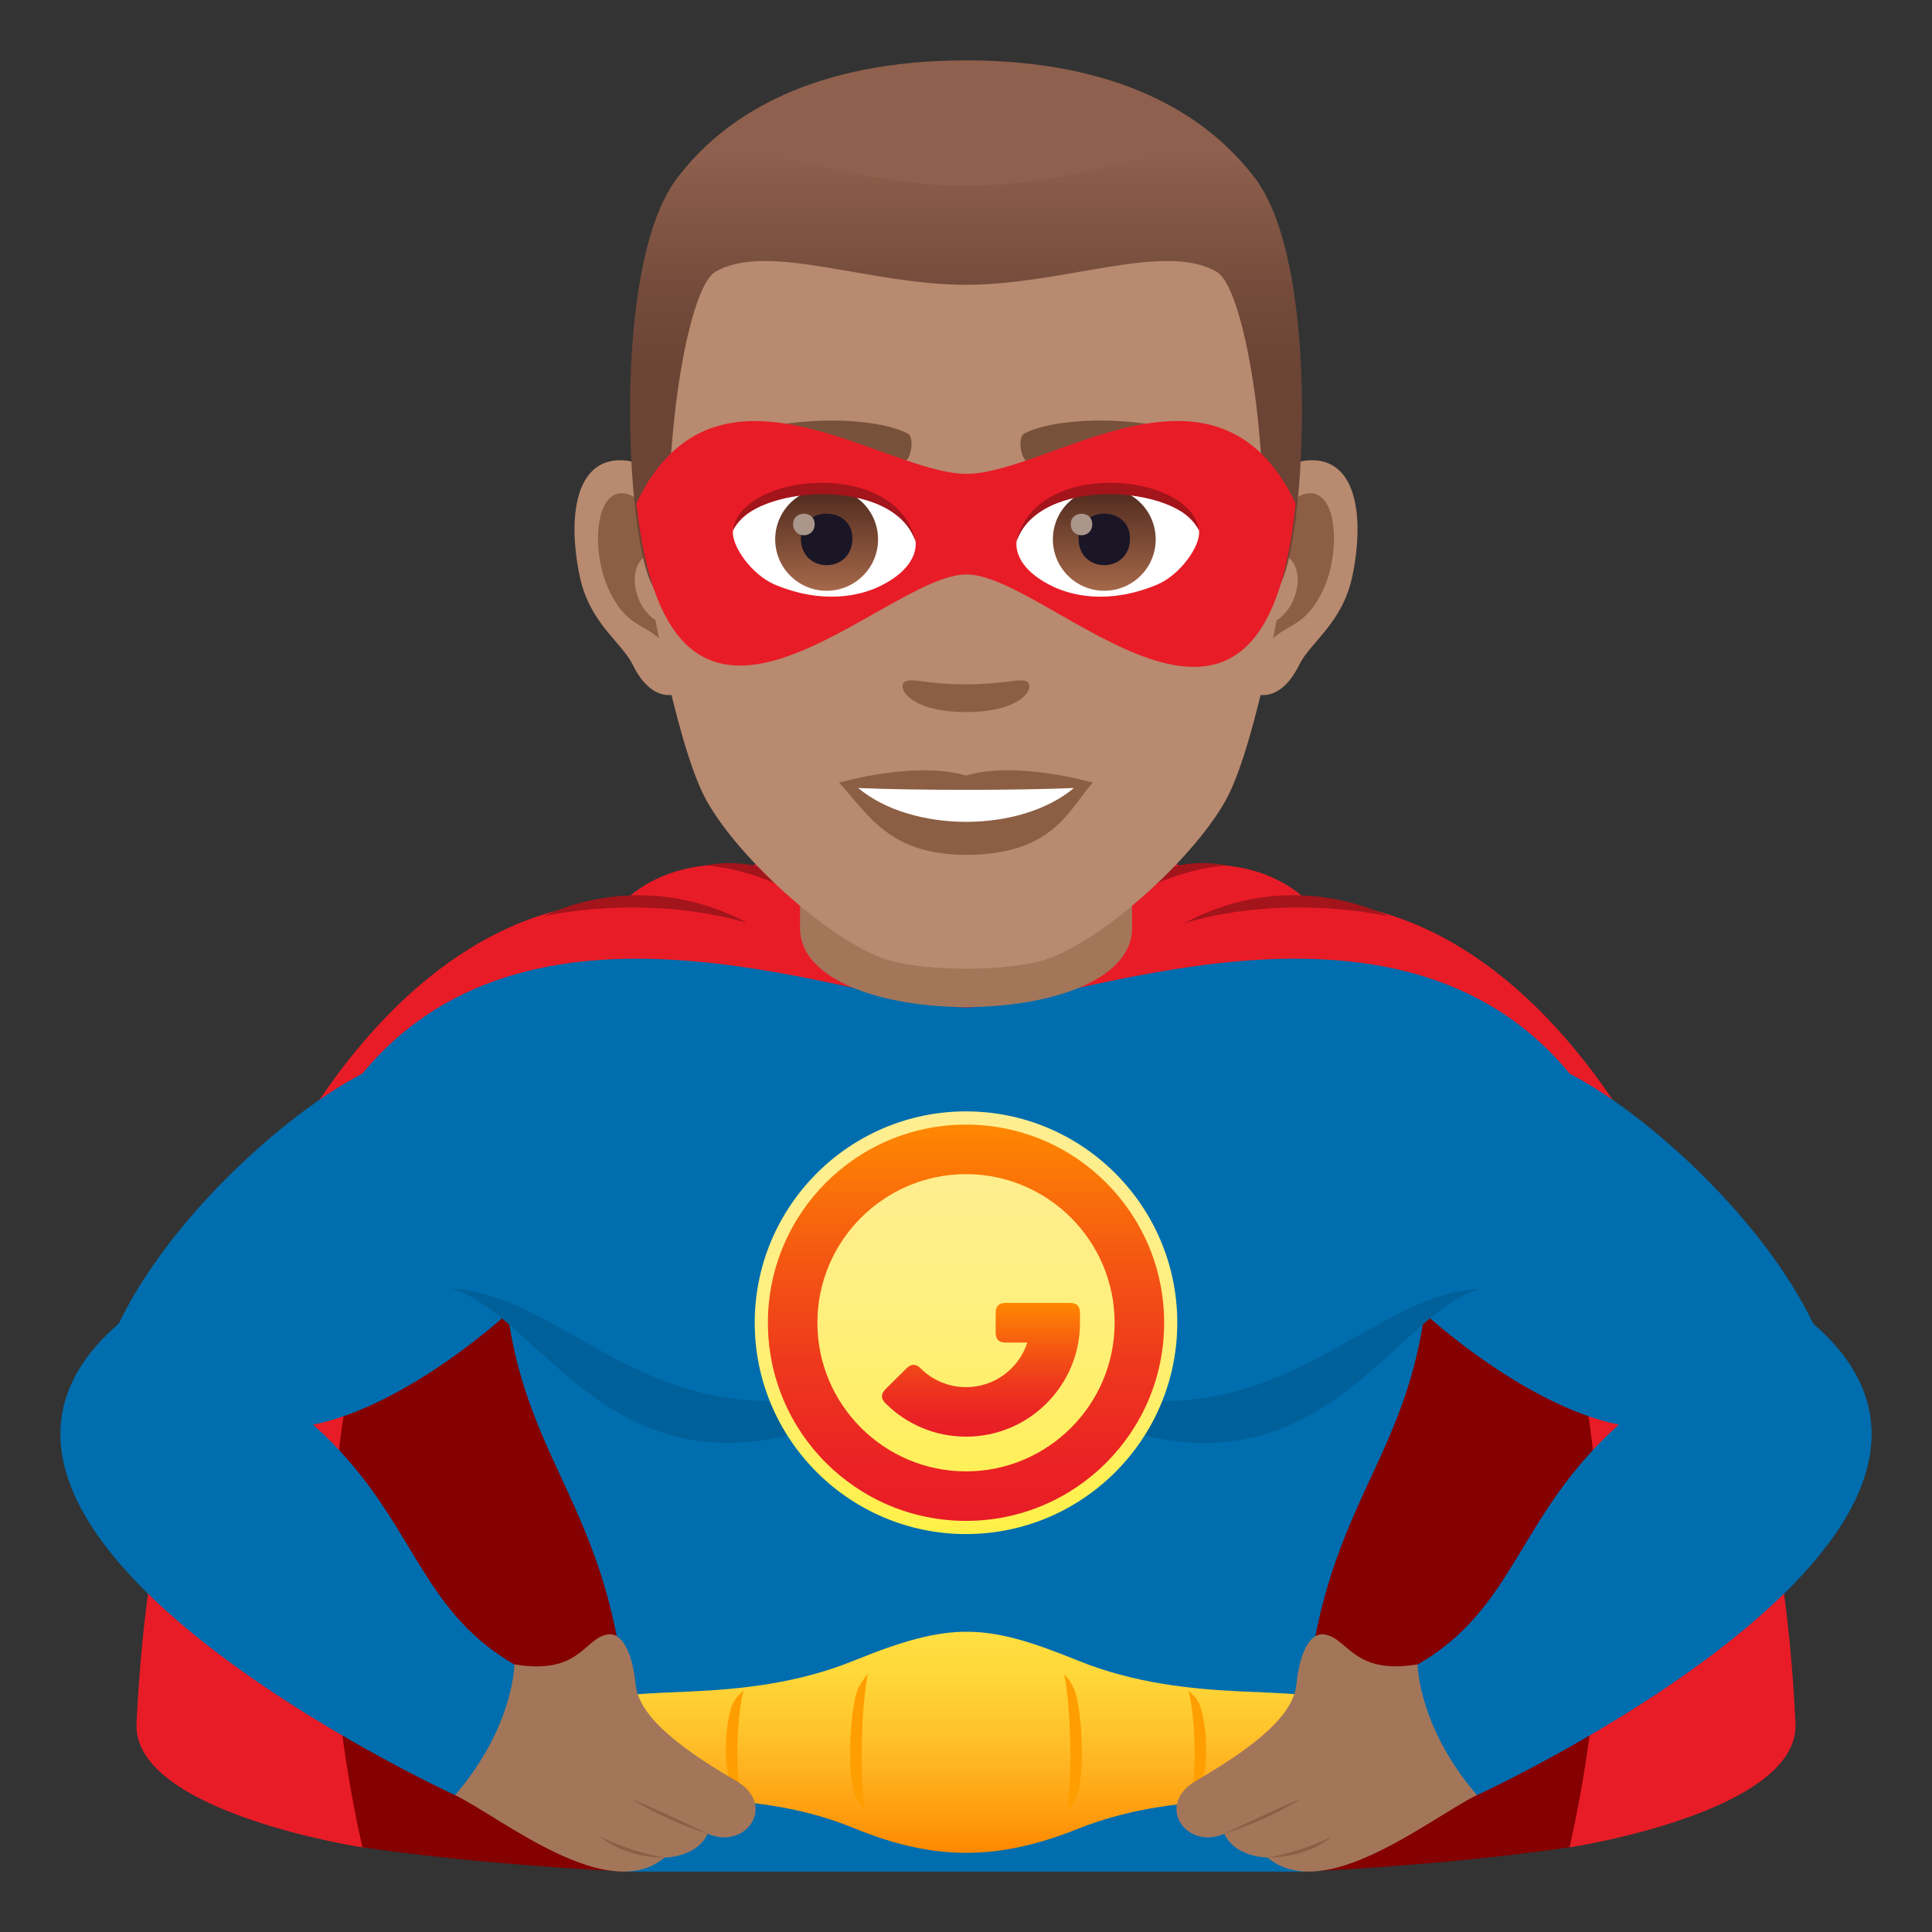 <?xml version="1.0" encoding="utf-8"?>
<!-- Generator: Adobe Illustrator 15.0.0, SVG Export Plug-In . SVG Version: 6.00 Build 0)  -->
<!DOCTYPE svg PUBLIC "-//W3C//DTD SVG 1.1//EN" "http://www.w3.org/Graphics/SVG/1.1/DTD/svg11.dtd">
<svg version="1.1" id="Layer_1" xmlns:x="http://ns.adobe.com/Extensibility/1.0/" xmlns:i="http://ns.adobe.com/AdobeIllustrator/10.0/" xmlns:graph="http://ns.adobe.com/Graphs/1.0/"
	 xmlns="http://www.w3.org/2000/svg" xmlns:xlink="http://www.w3.org/1999/xlink" xmlns:a="http://ns.adobe.com/AdobeSVGViewerExtensions/3.0/"
	 x="0px" y="0px" width="64px" height="64px" viewBox="0 0 64 64" enable-background="new 0 0 64 64" xml:space="preserve">
<rect x="0" y="0" width="64" height="64" fill="#333333" stroke="none"/>
<path fill="#E81C27" d="M59.477,57.095C58.832,42.747,52.2,30,43.334,29.863c-1.696-1.637-4.179-1.158-4.179-1.158
	c-4.855-1.977-9.451-1.977-14.309,0c0,0-2.482-0.48-4.182,1.158C11.798,30,5.181,42.747,4.522,57.093
	c-0.135,2.948,7.541,4.117,7.48,4.102h39.993C51.938,61.21,59.609,60.043,59.477,57.095z"/>
<path fill="#850000" d="M48.855,35.779H15.144c0,0-6.618,9.85-3.141,25.415c2.51,0.362,5.495,0.64,8.746,0.806h22.503
	c3.25-0.166,6.235-0.443,8.744-0.806C55.474,45.629,48.855,35.779,48.855,35.779z"/>
<path fill="#A3141B" d="M18.013,30.355c0,0,3.285-0.789,6.748,0.221C21.149,28.645,18.013,30.355,18.013,30.355z"/>
<path fill="#A3141B" d="M23.374,28.672c0,0,2.326,0.066,4.471,1.975C25.948,27.977,23.374,28.672,23.374,28.672z"/>
<path fill="#A3141B" d="M45.987,30.355c0,0-3.283-0.789-6.748,0.221C42.853,28.645,45.987,30.355,45.987,30.355z"/>
<path fill="#A3141B" d="M40.626,28.672c0,0-2.326,0.066-4.471,1.975C38.052,27.977,40.626,28.672,40.626,28.672z"/>
<path fill="#006DAE" d="M60.065,43.846c-1.648-3.443-5.475-6.938-8.064-8.277c-5.785-7.016-16.711-2.197-20-2.197
	c-3.291,0-14.217-4.818-20.002,2.197c-2.59,1.34-6.416,4.834-8.064,8.277c-7.944,6.859,11.141,15.621,11.141,15.621
	c4.932-1.152,2.035-4.287,2.035-4.287c-3.35-1.893-3.34-4.949-6.736-7.986c3.166-0.648,6.441-3.689,6.441-3.689
	c0.871,6.273,4.721,6.977,3.934,18.496h11.252h11.252c-0.787-11.52,3.061-12.223,3.934-18.496c0,0,3.273,3.041,6.439,3.689
	c-3.395,3.037-3.387,6.094-6.736,7.986c0,0-2.896,3.135,2.035,4.287C48.925,59.467,68.009,50.705,60.065,43.846z"/>
<path fill="#006099" d="M14.95,42.688c3.484,0.986,6.178,9.613,16.879,2.002C22.376,49.424,19.44,42.93,14.95,42.688z"/>
<path fill="#006099" d="M49.05,42.688c-3.484,0.986-6.178,9.613-16.877,2.002C41.626,49.424,44.56,42.93,49.05,42.688z"/>
<path fill="#A3765A" d="M26.501,30.738c0,3.496,11,3.496,11,0c0-1.189,0-2.904,0-2.904h-11
	C26.501,27.834,26.501,29.549,26.501,30.738z"/>
<linearGradient id="SVGID_1_" gradientUnits="userSpaceOnUse" x1="32.001" y1="61.377" x2="32.001" y2="54.054">
	<stop  offset="0" style="stop-color:#FF8800"/>
	<stop  offset="0.211" style="stop-color:#FFA113"/>
	<stop  offset="0.543" style="stop-color:#FFC32B"/>
	<stop  offset="0.818" style="stop-color:#FFD83A"/>
	<stop  offset="1" style="stop-color:#FFDF40"/>
	<a:midPointStop  offset="0" style="stop-color:#FF8800"/>
	<a:midPointStop  offset="0.382" style="stop-color:#FF8800"/>
	<a:midPointStop  offset="1" style="stop-color:#FFDF40"/>
</linearGradient>
<path fill="url(#SVGID_1_)" d="M44.151,56.49c-0.805-0.807-4.615,0.068-8.439-1.48c-3.047-1.236-4.191-1.313-7.424,0
	c-3.813,1.549-7.611,0.676-8.412,1.48c-0.494,0.498-0.732,2.275,0,2.717c1.17,0.705,4.813-0.125,8.396,1.346
	c2.643,1.086,4.75,1.102,7.424,0.033c3.699-1.48,7.41-0.611,8.455-1.379C44.819,58.717,44.646,56.988,44.151,56.49z"/>
<path fill="#FF9E00" d="M28.749,55.459c-0.152,0.164-0.27,0.338-0.344,0.527c-0.258,0.674-0.385,3.078,0,3.676
	c0.07,0.107,0.16,0.211,0.256,0.309C28.448,58.834,28.55,56.369,28.749,55.459z"/>
<path fill="#FF9E00" d="M24.632,56.01c-0.152,0.123-0.271,0.256-0.344,0.398c-0.26,0.508-0.385,2.328,0,2.779
	c0.07,0.082,0.158,0.158,0.256,0.234C24.331,58.563,24.433,56.697,24.632,56.01z"/>
<path fill="#FF9E00" d="M35.253,55.459c0.15,0.164,0.268,0.338,0.342,0.527c0.26,0.674,0.385,3.078,0,3.676
	c-0.07,0.107-0.158,0.211-0.256,0.309C35.552,58.834,35.45,56.369,35.253,55.459z"/>
<path fill="#FF9E00" d="M39.368,56.01c0.154,0.123,0.271,0.256,0.344,0.398c0.26,0.508,0.385,2.328,0,2.779
	c-0.07,0.082-0.158,0.158-0.256,0.234C39.669,58.563,39.567,56.697,39.368,56.01z"/>
<path fill="#A3765A" d="M46.96,55.135c-2.152,0.355-2.285-0.867-3.09-0.992c-0.479-0.074-0.822,0.615-0.924,1.646
	c-0.094,0.98-1.234,1.986-3.326,3.201c-1.375,0.799-0.328,2.313,0.939,1.756c0.355,0.787,1.426,0.787,1.426,0.787
	c1.879,1.576,5.35-1.283,6.939-2.068C46.966,57.18,46.96,55.135,46.96,55.135z"/>
<path fill="#8C5F44" d="M43.103,59.582c0,0-1.006,0.666-2.543,1.164C41.95,60.061,43.103,59.582,43.103,59.582z"/>
<path fill="#8C5F44" d="M44.128,60.836c0,0-0.734,0.697-2.143,0.697C43.103,61.359,44.128,60.836,44.128,60.836z"/>
<path fill="#A3765A" d="M17.04,55.135c2.182,0.361,2.287-0.859,3.09-0.992c0.479-0.078,0.824,0.615,0.924,1.646
	c0.096,0.98,1.236,1.986,3.326,3.201c1.377,0.799,0.33,2.313-0.939,1.756c-0.355,0.787-1.426,0.787-1.426,0.787
	c-1.879,1.576-5.35-1.283-6.939-2.068C17.034,57.18,17.04,55.135,17.04,55.135z"/>
<path fill="#8C5F44" d="M20.897,59.582c0,0,1.006,0.666,2.543,1.164C22.05,60.061,20.897,59.582,20.897,59.582z"/>
<path fill="#8C5F44" d="M19.872,60.836c0,0,0.734,0.697,2.143,0.697C20.897,61.359,19.872,60.836,19.872,60.836z"/>
<linearGradient id="SVGID_2_" gradientUnits="userSpaceOnUse" x1="32.001" y1="50.818" x2="32.001" y2="36.816">
	<stop  offset="0" style="stop-color:#FFF047"/>
	<stop  offset="0.268" style="stop-color:#FFEF66"/>
	<stop  offset="0.537" style="stop-color:#FFEF7E"/>
	<stop  offset="0.787" style="stop-color:#FFEE8C"/>
	<stop  offset="1" style="stop-color:#FFEE91"/>
	<a:midPointStop  offset="0" style="stop-color:#FFF047"/>
	<a:midPointStop  offset="0.327" style="stop-color:#FFF047"/>
	<a:midPointStop  offset="1" style="stop-color:#FFEE91"/>
</linearGradient>
<path fill="url(#SVGID_2_)" d="M32.001,36.816c-3.861,0-7,3.141-7,7.002c0,3.859,3.139,7,7,7c3.859,0,6.998-3.141,6.998-7
	C38.999,39.957,35.86,36.816,32.001,36.816L32.001,36.816z"/>
<g id="Shape_21_">
	<g>
		<linearGradient id="SVGID_3_" gradientUnits="userSpaceOnUse" x1="32.002" y1="50.381" x2="32.002" y2="37.254">
			<stop  offset="0" style="stop-color:#E81C27"/>
			<stop  offset="0.157" style="stop-color:#EA2324"/>
			<stop  offset="0.394" style="stop-color:#EE381D"/>
			<stop  offset="0.68" style="stop-color:#F55A11"/>
			<stop  offset="1" style="stop-color:#FF8800"/>
			<a:midPointStop  offset="0" style="stop-color:#E81C27"/>
			<a:midPointStop  offset="0.618" style="stop-color:#E81C27"/>
			<a:midPointStop  offset="1" style="stop-color:#FF8800"/>
		</linearGradient>
		<path fill="url(#SVGID_3_)" d="M32.001,38.895c2.713,0,4.922,2.209,4.922,4.924c0,2.713-2.209,4.922-4.922,4.922
			s-4.924-2.209-4.924-4.922C27.077,41.104,29.288,38.895,32.001,38.895z M32.001,37.254c-3.623,0-6.563,2.939-6.563,6.564
			c0,3.623,2.939,6.563,6.563,6.563s6.563-2.939,6.563-6.563C38.563,40.193,35.624,37.254,32.001,37.254z"/>
	</g>
</g>
<linearGradient id="Combined-Shape_1_" gradientUnits="userSpaceOnUse" x1="32.496" y1="47.592" x2="32.496" y2="43.16">
	<stop  offset="0" style="stop-color:#E81C27"/>
	<stop  offset="0.157" style="stop-color:#EA2324"/>
	<stop  offset="0.394" style="stop-color:#EE381D"/>
	<stop  offset="0.68" style="stop-color:#F55A11"/>
	<stop  offset="1" style="stop-color:#FF8800"/>
	<a:midPointStop  offset="0" style="stop-color:#E81C27"/>
	<a:midPointStop  offset="0.618" style="stop-color:#E81C27"/>
	<a:midPointStop  offset="1" style="stop-color:#FF8800"/>
</linearGradient>
<path id="Combined-Shape_11_" fill="url(#Combined-Shape_1_)" d="M33.313,44.475c-0.219,0-0.33-0.109-0.33-0.328V43.49
	c0-0.221,0.111-0.33,0.33-0.33h2.131c0.223,0,0.332,0.109,0.332,0.33v0.328c0,2.084-1.689,3.773-3.775,3.773
	c-1.014,0-1.965-0.402-2.668-1.105c-0.156-0.156-0.156-0.307-0.002-0.465l0.701-0.695c0.152-0.154,0.307-0.154,0.461,0
	c0.398,0.398,0.936,0.625,1.508,0.625c0.947,0,1.752-0.617,2.031-1.477H33.313z"/>
<path id="Path_1121_" fill="#B88A6F" d="M43.224,15.26c-1.738,0.211-2.992,6.029-1.9,7.564c0.154,0.215,1.049,0.557,1.713-0.799
	c0.367-0.75,1.428-1.375,1.758-2.924C45.214,17.119,44.952,15.051,43.224,15.26z"/>
<path id="Path_1120_" fill="#B88A6F" d="M20.778,15.26c1.736,0.211,2.992,6.029,1.898,7.564c-0.152,0.215-1.049,0.557-1.713-0.799
	c-0.367-0.75-1.428-1.375-1.756-2.924C18.786,17.119,19.05,15.051,20.778,15.26z"/>
<path id="Path_1119_" fill="#8C5F44" d="M43.177,16.377c-0.453,0.143-0.947,0.832-1.217,1.98c1.584-0.34,1.189,2.299-0.188,2.348
	c0.012,0.266,0.029,0.539,0.063,0.826c0.664-0.963,1.338-0.576,2.004-2.01C44.442,18.229,44.298,16.023,43.177,16.377z"/>
<path id="Path_1118_" fill="#8C5F44" d="M22.04,18.354c-0.268-1.145-0.762-1.836-1.215-1.977c-1.123-0.354-1.266,1.852-0.664,3.145
	c0.668,1.434,1.342,1.047,2.006,2.01c0.033-0.287,0.051-0.561,0.063-0.826C20.866,20.641,20.476,18.033,22.04,18.354z"/>
<path id="Path_1117_" fill="#B88A6F" d="M32.001,4.074c-7.527,0-11.154,5.695-10.701,13.615c0.092,1.592,1.078,6.789,2.012,8.654
	c0.955,1.908,4.145,4.848,6.102,5.457c1.236,0.385,3.939,0.385,5.176,0c1.955-0.609,5.146-3.549,6.102-5.457
	c0.934-1.865,1.92-7.061,2.01-8.654C43.155,9.77,39.53,4.074,32.001,4.074z"/>
<path id="Path_1116_" fill="#78513A" d="M40.179,14.68c-1.721-0.912-5.016-0.955-6.244-0.32c-0.262,0.123-0.088,0.986,0.133,0.904
	c1.711-0.676,4.469-0.691,6.07,0.057C40.351,15.418,40.44,14.807,40.179,14.68z"/>
<path id="Path_1115_" fill="#78513A" d="M23.821,14.68c1.723-0.912,5.016-0.955,6.244-0.32c0.262,0.123,0.088,0.986-0.133,0.904
	c-1.713-0.676-4.467-0.691-6.07,0.057C23.649,15.418,23.562,14.807,23.821,14.68z"/>
<path id="Path_1114_" fill="#8C5F44" d="M34.032,22.588c-0.215-0.148-0.721,0.082-2.031,0.082c-1.313,0-1.816-0.23-2.033-0.082
	c-0.256,0.182,0.154,1,2.033,1S34.29,22.77,34.032,22.588z"/>
<path id="Path_1113_" fill="#8C5F44" d="M32.001,25.691c-1.693-0.498-4.203,0.236-4.203,0.236c0.955,1.041,1.656,2.391,4.203,2.391
	c2.916,0,3.412-1.533,4.201-2.391C36.202,25.928,33.692,25.189,32.001,25.691z"/>
<path id="Path_1112_" fill="#FFFFFF" d="M28.429,26.104c1.775,1.488,5.359,1.5,7.145,0C33.681,26.184,30.333,26.186,28.429,26.104z"
	/>
<path fill="#8F604D" d="M41.614,5.961C39.968,3.732,36.952,2,32.001,2s-7.967,1.732-9.613,3.961
	C20.054,9.119,43.946,9.119,41.614,5.961z"/>
<linearGradient id="SVGID_4_" gradientUnits="userSpaceOnUse" x1="32.001" y1="19.637" x2="32.001" y2="5.017">
	<stop  offset="0.5" style="stop-color:#6B4435"/>
	<stop  offset="0.679" style="stop-color:#744B3B"/>
	<stop  offset="0.971" style="stop-color:#8C5E4B"/>
	<stop  offset="1" style="stop-color:#8F604D"/>
	<a:midPointStop  offset="0.5" style="stop-color:#6B4435"/>
	<a:midPointStop  offset="0.6" style="stop-color:#6B4435"/>
	<a:midPointStop  offset="1" style="stop-color:#8F604D"/>
</linearGradient>
<path fill="url(#SVGID_4_)" d="M41.614,5.961c-1.646-2.229-4.662,0.189-9.613,0.189s-7.967-2.418-9.613-0.189
	c-2.334,3.158-1.541,13.676-0.504,13.676c0.166,0,0.189-3.68,0.504-6.225c0.254-2.072,0.746-4.082,1.313-4.41
	C25.429,8,28.761,9.434,32.001,9.434c3.238,0,6.572-1.434,8.301-0.432c0.564,0.328,1.057,2.338,1.313,4.41
	c0.314,2.545,0.338,6.225,0.504,6.225C43.155,19.637,43.946,9.119,41.614,5.961z"/>
<path fill="#E81C27" d="M32.019,15.697c-2.746,0.002-8.314-4.523-10.938,0.977c1.143,10.52,8.135,2.352,10.938,2.355
	c2.797,0.004,9.854,8.26,10.9-2.355C40.296,11.172,34.757,15.695,32.019,15.697z"/>
<path id="Path_1111_" fill="#FFFFFF" d="M30.327,17.902c0.063,0.496-0.273,1.088-1.211,1.531c-0.594,0.283-1.834,0.613-3.459-0.072
	c-0.729-0.309-1.439-1.262-1.375-1.793C25.165,15.908,29.501,15.664,30.327,17.902z"/>
<linearGradient id="Oval_1_" gradientUnits="userSpaceOnUse" x1="-424.255" y1="479.286" x2="-424.255" y2="479.804" gradientTransform="matrix(6.57 0 0 -6.57 2814.78 3168.528)">
	<stop  offset="0" style="stop-color:#A6694A"/>
	<stop  offset="1" style="stop-color:#4F2A1E"/>
	<a:midPointStop  offset="0" style="stop-color:#A6694A"/>
	<a:midPointStop  offset="0.5" style="stop-color:#A6694A"/>
	<a:midPointStop  offset="1" style="stop-color:#4F2A1E"/>
</linearGradient>
<path id="Oval_124_" fill="url(#Oval_1_)" d="M27.382,16.164c0.943,0,1.705,0.764,1.705,1.703c0,0.941-0.762,1.703-1.705,1.703
	c-0.938,0-1.703-0.762-1.703-1.703C25.679,16.928,26.444,16.164,27.382,16.164z"/>
<path id="Path_1110_" fill="#1A1626" d="M26.53,17.836c0,1.182,1.707,1.182,1.707,0C28.237,16.742,26.53,16.742,26.53,17.836z"/>
<path id="Path_1109_" fill="#AB968C" d="M26.274,17.361c0,0.494,0.713,0.494,0.713,0C26.987,16.904,26.274,16.904,26.274,17.361z"/>
<path id="Path_1108_" fill="#A3141B" d="M30.335,17.969c-0.691-2.227-5.41-1.898-6.053-0.4
	C24.522,15.652,29.745,15.148,30.335,17.969z"/>
<path id="Path_1107_" fill="#FFFFFF" d="M33.677,17.902c-0.064,0.496,0.273,1.088,1.211,1.531c0.594,0.283,1.83,0.613,3.457-0.072
	c0.727-0.309,1.438-1.262,1.373-1.793C38.839,15.908,34.501,15.664,33.677,17.902z"/>
<linearGradient id="Oval_2_" gradientUnits="userSpaceOnUse" x1="-425.554" y1="479.286" x2="-425.554" y2="479.804" gradientTransform="matrix(6.57 0 0 -6.57 2832.511 3168.528)">
	<stop  offset="0" style="stop-color:#A6694A"/>
	<stop  offset="1" style="stop-color:#4F2A1E"/>
	<a:midPointStop  offset="0" style="stop-color:#A6694A"/>
	<a:midPointStop  offset="0.5" style="stop-color:#A6694A"/>
	<a:midPointStop  offset="1" style="stop-color:#4F2A1E"/>
</linearGradient>
<circle id="Oval_123_" fill="url(#Oval_2_)" cx="36.581" cy="17.867" r="1.703"/>
<path id="Path_1106_" fill="#1A1626" d="M35.728,17.836c0,1.182,1.705,1.182,1.705,0C37.433,16.742,35.728,16.742,35.728,17.836z"/>
<path id="Path_1105_" fill="#AB968C" d="M35.47,17.361c0,0.494,0.713,0.494,0.713,0C36.183,16.904,35.47,16.904,35.47,17.361z"/>
<path id="Path_1104_" fill="#A3141B" d="M33.667,17.969c0.693-2.223,5.404-1.904,6.051-0.4
	C39.478,15.652,34.257,15.148,33.667,17.969z"/>
</svg>
